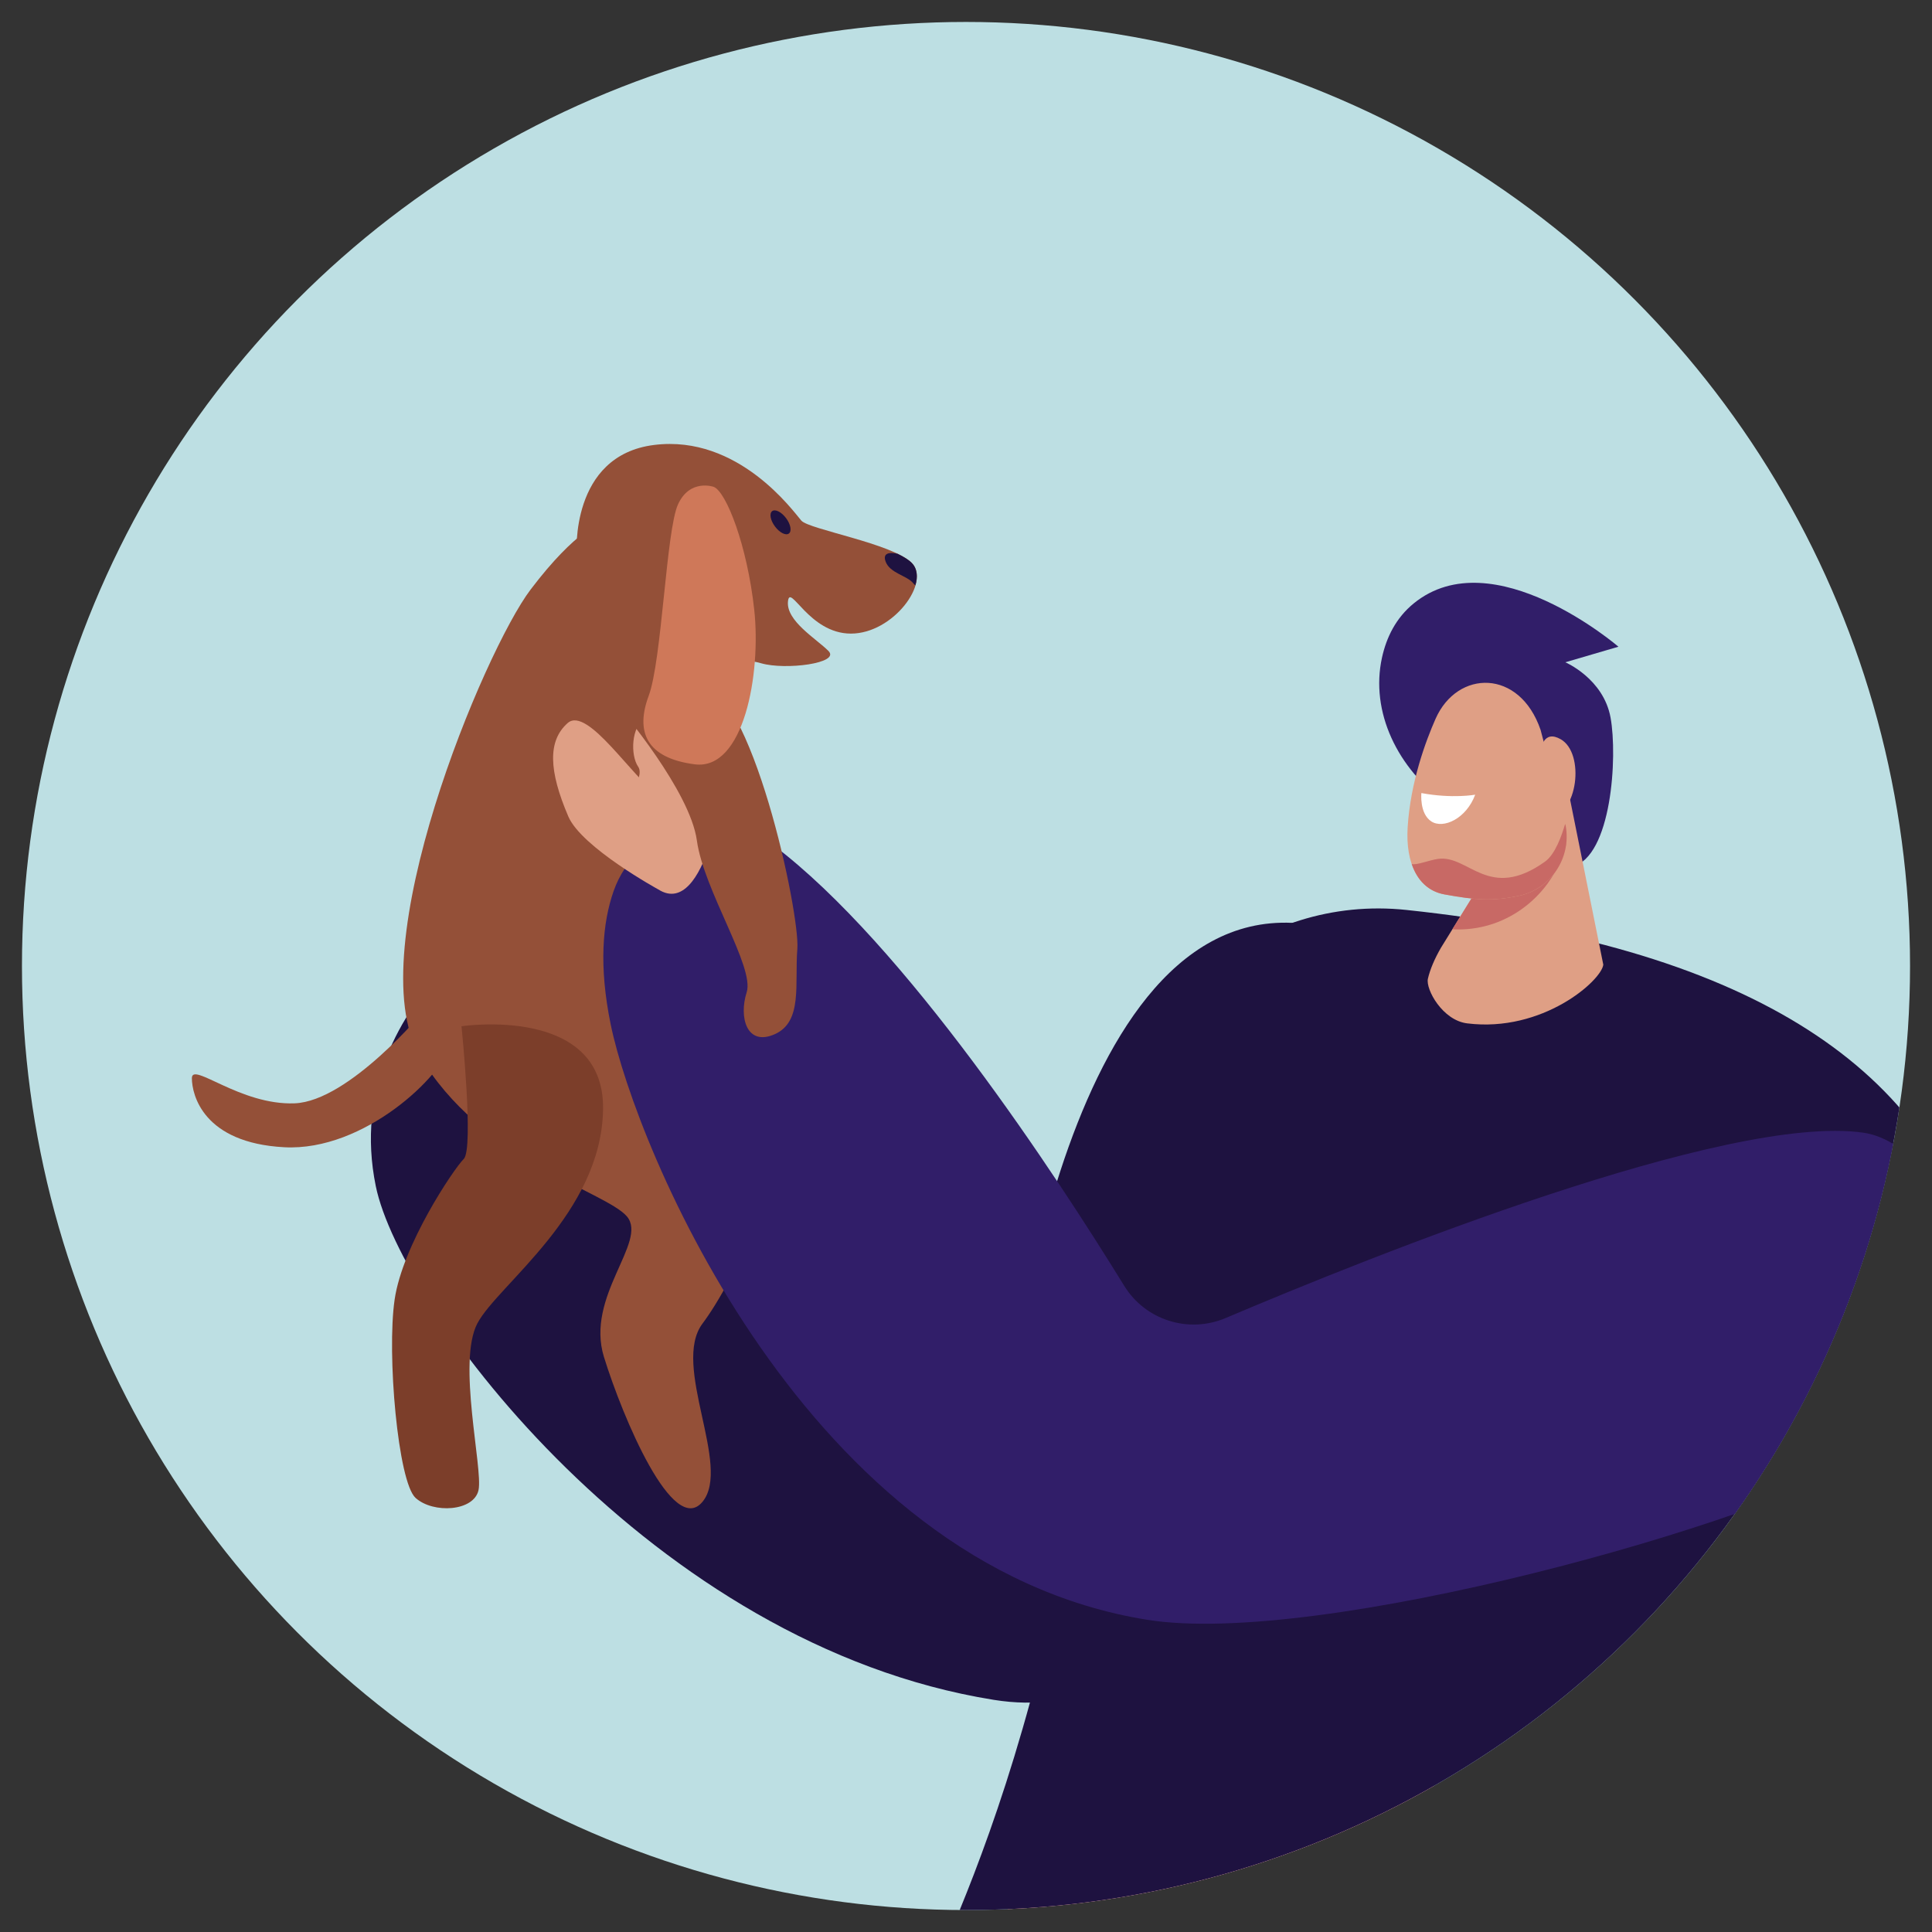 <?xml version="1.0" encoding="utf-8"?>
<!-- Generator: Adobe Illustrator 16.0.0, SVG Export Plug-In . SVG Version: 6.00 Build 0)  -->
<!DOCTYPE svg PUBLIC "-//W3C//DTD SVG 1.1//EN" "http://www.w3.org/Graphics/SVG/1.1/DTD/svg11.dtd">
<svg version="1.1" id="Calque_1" xmlns="http://www.w3.org/2000/svg" xmlns:xlink="http://www.w3.org/1999/xlink" x="0px" y="0px"
	 width="88px" height="88px" viewBox="0 0 88 88" enable-background="new 0 0 88 88" xml:space="preserve">
<rect x="0" y="0" width="88" height="88" fill="#333333" stroke="none"/>
<circle fill="#BDDFE3" cx="44" cy="44" r="43"/>
<g>
	<defs>
		<circle id="SVGID_1_" cx="44" cy="44" r="43"/>
	</defs>
	<clipPath id="SVGID_2_">
		<use xlink:href="#SVGID_1_"  overflow="visible"/>
	</clipPath>
	<g clip-path="url(#SVGID_2_)">
		<path fill="#1E1240" d="M58.867,42.035c-10.84-0.503-12.995,22.938-12.995,22.938s-12.303-21.505-20.756-24.64
			c0,0-9.81,4.846-7.999,13.696c1.13,5.521,12.603,20.906,28.149,23.397c7.827,1.253,10.714-7.053,13.175-12.857
			C62.367,55.323,63.195,42.238,58.867,42.035z"/>
		<path fill="#FF9791" d="M91.65,134.042c0.163-10.392,1.061-32.197-1.648-38.13c-2.05-4.486-6.618-9.83-7.033-13.366
			c-0.048-0.407-0.078-0.813-0.092-1.212c-13.969,1.785-27.746-1.577-31.035-2.465c-0.484,2.662-2.87,3.512-4.444,5.771
			c-6.005,8.614-12.541,25.646-12.568,40.303c-0.06,32.792,9.931,50.49,14.125,56.475c1.041,1.482,2.729,2.375,4.542,2.39
			c2.772,0.021,6.758,0.02,10.119,0.011c3.306-0.01,5.313-4.868,4.629-8.104c-1.998-9.441-14.048-34.026-15.65-36.918
			c-0.805-1.45-0.858-3.199-0.141-4.694l11.03-30.513c0.596,2.289,5.623,20.095,10.28,36.376
			c5.174,18.089,14.931,16.73,33.045,30.541c2.054,1.567,14.66-9.126,13.597-12.126C115.989,145.93,91.469,145.656,91.65,134.042z"
			/>
		<g>
			<path fill="#D95F76" d="M120.405,158.381c-4.416-12.451-28.936-12.725-28.755-24.339c0.163-10.392,1.061-32.197-1.648-38.13
				c-2.05-4.486-6.618-9.83-7.033-13.366c-0.048-0.407-0.078-0.813-0.092-1.212c-1.914,0.243-3.824,0.389-5.705,0.46
				c-0.703,8.266-1.141,18.043,0.477,21.662c2.988,6.687,3.124,17.956,3.39,23.401c0.266,5.445,12.874,18.052,14.592,23.688
				c0.965,3.161-0.568,7.767-2.101,11.201c3.831,2.242,8.229,4.911,13.277,8.76C108.861,172.074,121.468,161.381,120.405,158.381z"
				/>
		</g>
		<path fill="#1E1240" d="M91.121,93.176C77.781,68.27,93.838,72.265,90.064,57.25c-2.214-8.813-10.782-14.187-26.003-15.803
			c-6.747-0.717-12.764,4.294-13.2,11.064c-1.702,26.357-8.719,37.16-9.098,39.241C52.026,98.605,86.744,98.605,91.121,93.176z"/>
		<path fill="#945038" d="M26.267,25.238c0,0-0.321-4.49,3.528-4.971c3.85-0.48,6.355,3.047,6.706,3.448
			c0.351,0.4,4.145,1.04,5.026,1.922c0.882,0.882-0.845,3.223-2.769,3.223s-2.788-2.338-2.868-1.457
			c-0.081,0.882,1.282,1.685,1.844,2.246c0.561,0.562-1.958,0.882-3.064,0.562c-1.105-0.322-2.229,0.079-4.714-0.963
			C27.47,28.205,26.267,25.238,26.267,25.238z"/>
		<path fill="#945038" d="M27.414,23.798c0,0-1.146,0.286-3.247,3.057c-2.101,2.77-7.832,16.428-5.062,21.204
			c2.771,4.775,8.5,6.209,9.455,7.354c0.957,1.146-1.91,3.63-1.05,6.398c0.859,2.771,3.152,8.216,4.489,6.592
			c1.338-1.624-1.434-6.21,0-8.117c1.433-1.912,4.106-7.355,3.057-10.317c-1.052-2.961-2.77-21.968-4.203-23.305
			C29.419,25.326,27.414,23.798,27.414,23.798z"/>
		<path fill="#7C3E2A" d="M21.021,46.744c0,0,0.568,5.577,0.103,6.043c-0.464,0.464-2.788,3.925-3.149,6.406
			c-0.362,2.478,0.152,8.313,0.954,9.035c0.802,0.724,2.661,0.62,2.868-0.36c0.206-0.981-0.981-5.837-0.052-7.592
			c0.929-1.757,5.665-5.011,5.724-9.762C27.528,45.764,21.021,46.744,21.021,46.744z"/>
		<path fill="#945038" d="M19.342,46.004c0,0-3.438,4.156-5.921,4.251c-2.484,0.096-4.681-1.91-4.681-1.146
			c0,0.765,0.526,2.948,4.203,3.146c3.677,0.199,7.259-3.337,7.498-4.577C20.681,46.436,19.342,46.004,19.342,46.004z"/>
		<path fill="#1E1240" d="M41.526,25.637c-0.142-0.143-0.367-0.278-0.635-0.409c-0.098-0.025-0.735-0.17-0.558,0.336
			c0.191,0.55,0.979,0.645,1.265,1.003c0.023,0.03,0.057,0.063,0.095,0.097C41.812,26.263,41.779,25.89,41.526,25.637z"/>
		<path fill="#311E69" d="M84.856,51.59c-6.193-0.872-22.333,5.602-29.025,8.443c-1.697,0.721-3.664,0.099-4.629-1.473
			c-3.09-5.018-9.966-15.529-15.993-20.078c-2.513-1.898-6.216-0.87-7.259,2.103c-0.506,1.444-0.679,3.409-0.134,6.075
			c1.131,5.521,8.89,24.627,24.436,27.119c7.827,1.254,27.899-4.347,33.283-7.623C92.48,61.93,89.148,52.193,84.856,51.59z"/>
		<g>
			<path fill="#DF9F85" d="M29.991,40.516c0,0-3.5-1.915-4.105-3.328c-0.894-2.084-0.943-3.444-0.031-4.253
				c0.912-0.808,3.038,2.622,4.055,3.184c1.015,0.562,2.847,1.036,2.399,2.416C31.861,39.912,31.09,41.213,29.991,40.516z"/>
			<path fill="#DF9F85" d="M31.712,37.649c0,0-0.561-2.204-1.281-3.006c-0.721-0.802-0.398-2.287-1.041-1.925
				c-0.642,0.36-0.683,1.683-0.322,2.204c0.36,0.521-0.857,1.763-0.229,2.525S32.055,38.776,31.712,37.649z"/>
		</g>
		<path fill="#945038" d="M28.294,32.331c0,0,3.139,3.694,3.448,5.955c0.31,2.26,2.637,5.762,2.269,6.908
			c-0.367,1.146,0.003,2.484,1.283,1.91c1.279-0.574,0.896-2.293,1.024-3.885s-2.083-12.034-4.576-12.226
			C29.25,30.802,28.294,32.331,28.294,32.331z"/>
		<path fill="#CF7859" d="M32.508,22.175c0,0-1.083-0.382-1.624,0.795c-0.542,1.178-0.733,7.1-1.337,8.724
			c-0.605,1.623-0.128,2.833,2.101,3.12c2.229,0.287,3.025-4.107,2.707-7.037C34.036,24.849,33.081,22.397,32.508,22.175z"/>
		
			<ellipse transform="matrix(0.802 -0.598 0.598 0.802 -7.178 25.955)" fill="#1E1240" cx="35.535" cy="23.798" rx="0.316" ry="0.636"/>
		<g>
			<path fill="#311E69" d="M65.929,36.644c-2.294-1.636-3.52-4.232-2.982-6.688c0.203-0.925,0.635-1.812,1.449-2.474
				c3.609-2.938,9.322,1.975,9.322,1.975l-2.42,0.709c0,0,1.733,0.736,2.06,2.516c0.326,1.78,0.052,6.337-1.741,6.797
				C70.578,39.744,67.952,38.086,65.929,36.644z"/>
			<path fill="#DF9F85" d="M71.473,36.208l1.555,7.732c-0.084,0.724-2.759,3.102-6.201,2.673c-1.125-0.139-1.896-1.554-1.788-2.033
				c0.097-0.424,0.307-0.914,0.595-1.412l3.551-5.741L71.473,36.208z"/>
			<path fill="#C86965" d="M68.471,38.581c1.213-0.062,2.873-0.167,2.873-0.167s-0.341,1.877-2.174,3.093
				c-0.971,0.644-2.039,0.875-3.017,0.821L68.471,38.581z"/>
			<g>
				<path fill="#DF9F85" d="M70.173,33.25l1.145,4.372c0.261,1.47-0.691,2.886-2.152,3.186c-1.169,0.241-1.915,0.198-3.374-0.069
					c-1.216-0.223-1.772-1.438-1.676-3.043c0.126-2.083,0.835-3.967,1.271-4.953C66.38,30.494,69.22,30.455,70.173,33.25z"/>
				<path fill="#DF9F85" d="M69.993,35.377c0.076-0.271,0.11-0.548,0.127-0.827c0.034-0.532,0.205-1.313,0.969-0.878
					c1.112,0.636,0.783,3.457-0.544,3.591C69.561,37.363,69.803,36.056,69.993,35.377z"/>
				<path fill="#FFFFFF" d="M67.193,36.197c0,0-1.029,0.19-2.451-0.074c0,0-0.095,0.932,0.451,1.29
					C65.739,37.771,66.786,37.292,67.193,36.197z"/>
				<g>
					<path fill="#C86965" d="M65.508,39.121c1.388-0.191,2.302,1.949,4.86,0.129c0.477-0.34,0.77-1.207,0.923-1.724l0.026,0.096
						c0.261,1.47-0.691,2.886-2.152,3.186c-1.169,0.241-1.915,0.198-3.374-0.069c-0.742-0.135-1.237-0.643-1.489-1.381
						C64.543,39.412,65.083,39.18,65.508,39.121z"/>
				</g>
			</g>
		</g>
	</g>
</g>
</svg>
